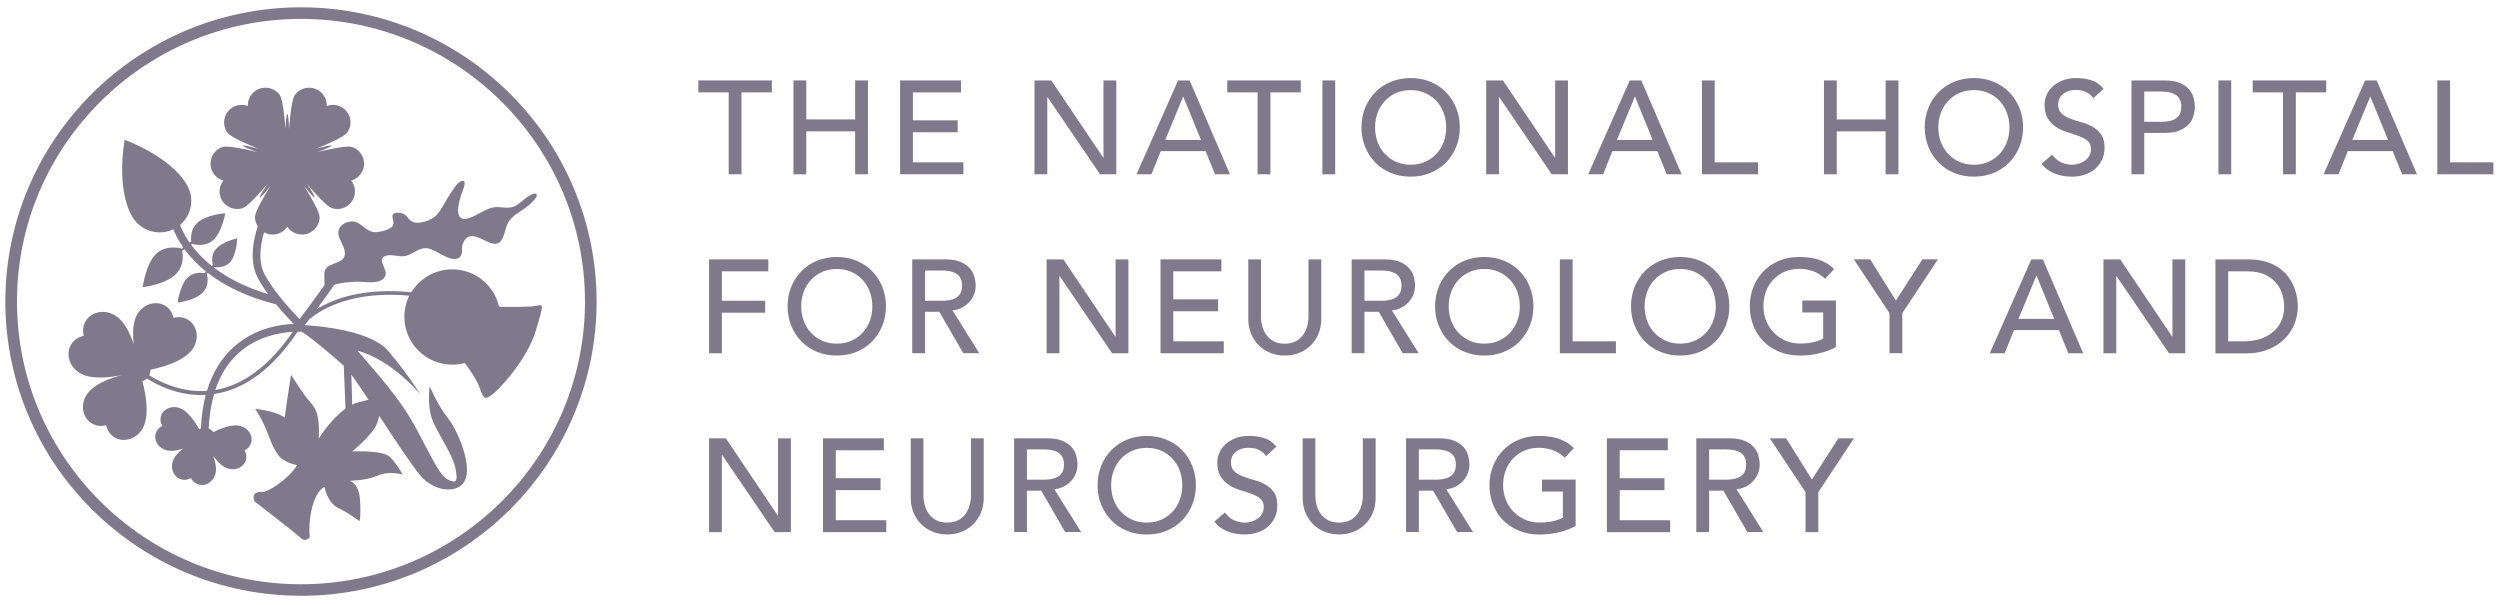 <?xml version="1.0" encoding="UTF-8"?>
<svg id="Layer_1" xmlns="http://www.w3.org/2000/svg" version="1.1" viewBox="0 0 248 60">
  <!-- Generator: Adobe Illustrator 29.6.1, SVG Export Plug-In . SVG Version: 2.1.1 Build 9)  -->
  <path d="M53.243,30.341c-.468.08-2.154.144-3.736.086-.473-2.121-2.373-3.707-4.642-3.707-1.721,0-3.222.914-4.059,2.27-4.642-.454-7.604.58-9.371,1.667.583-.793,1.241-1.701,1.732-2.408.687-.207,1.415-.264,2.165-.305.808-.04,2.408.373,2.876-.546.341-.678-.959-1.718.075-2.023.629-.19,1.311.155,1.929.017.629-.138,1.114-.621,1.75-.753.612-.126,1.19.264,1.703.54.543.293,1.663.925,2.084.132.156-.287.017-.684.116-.989.491-1.563,1.64-.707,2.621-.287,1.686.718,1.397-1.322,2.05-2.161.595-.759,1.565-1.086,2.212-1.787.144-.155.687-.644.445-.845-.179-.149-.612.132-.756.218-.497.293-.907.805-1.438,1.023-.508.213-1.045.086-1.582.057-.803-.034-1.438.42-2.125.759-.416.207-1.38.741-1.721.149-.369-.644.127-1.977.358-2.603.144-.397.387-1.155-.248-.845-.364.178-.664.718-.889,1.034-.508.718-.878,1.592-1.449,2.264-.462.546-1.946,1.103-2.581.603-.398-.31-.427-.661-1.022-.776-.358-.069-.924-.04-.797.471.133.54.202.816-.369,1.115-.346.178-.832.276-1.218.316-1.178.121-1.559-1.42-2.916-.983-.583.19-1.01.684-.849,1.316.162.638.733,1.276.601,1.966-.162.833-1.449.701-1.888,1.362-.167.259-.139.511-.127.799,0,.092.023.483.017.793-.843,1.19-1.963,2.701-2.471,3.374-.751-.77-2.656-2.816-3.511-4.512-.652-1.299-.335-3.023-.017-4.098.254.138.537.224.849.224.606,0,1.137-.305,1.455-.776.312.466.849.776,1.455.776.964,0,1.75-.782,1.75-1.741,0-.466-.756-1.816-1.536-3.08.543.695.97,1.167,1.034,1.121.064-.046-.254-.598-.751-1.322.97,1.127,2.021,2.259,2.471,2.402.918.299,1.905-.201,2.206-1.121.185-.575.058-1.172-.289-1.615.543-.155.999-.563,1.19-1.138.3-.914-.202-1.897-1.126-2.195-.445-.144-1.969.155-3.413.5.832-.293,1.409-.552,1.386-.626-.023-.075-.647.058-1.496.305,1.374-.569,2.783-1.218,3.054-1.592.566-.776.393-1.868-.387-2.431-.491-.356-1.103-.42-1.634-.224.023-.563-.231-1.121-.722-1.477-.779-.563-1.877-.391-2.442.385-.277.379-.462,1.908-.578,3.385-.023-.879-.092-1.506-.173-1.506-.081,0-.144.626-.173,1.506-.116-1.477-.3-3.006-.577-3.385-.566-.776-1.663-.948-2.442-.385-.491.356-.739.914-.722,1.477-.531-.195-1.143-.132-1.634.224-.779.563-.953,1.655-.387,2.431.277.379,1.68,1.029,3.054,1.592-.849-.247-1.467-.379-1.496-.305-.023.075.554.333,1.386.626-1.449-.345-2.968-.644-3.413-.5-.918.299-1.42,1.282-1.126,2.195.185.575.647.983,1.189,1.138-.346.443-.479,1.04-.289,1.615.3.914,1.288,1.414,2.206,1.121.445-.144,1.501-1.276,2.471-2.402-.497.724-.82,1.276-.751,1.322.064.046.491-.425,1.034-1.121-.779,1.264-1.536,2.615-1.536,3.08,0,.345.104.661.277.931-.37,1.121-.901,3.316-.04,5.023.277.552.658,1.132,1.068,1.695-2.362-.707-4.105-1.661-5.387-2.644.011-.011.017-.017.029-.029.22.029,1.103.098,1.64-.557.618-.753.652-2.305.652-2.305,0,0-1.495.31-2.136,1.098-.456.557-.369,1.207-.277,1.54l-.104.103c-.918-.73-1.582-1.466-2.061-2.109.035-.029.069-.052.104-.08.196.058,1.305.345,2.096-.379.878-.793,1.195-2.661,1.195-2.661,0,0-1.853.115-2.766.948-.664.604-.658,1.431-.606,1.833l-.173.132c-.583-.833-.843-1.494-.935-1.759,1.132-.954,1.455-2.598.699-3.925-1.663-2.908-6.196-4.511-6.196-4.511,0,0-.918,4.713.739,7.604.826,1.437,2.621,1.977,4.094,1.264.144.385.439,1.04.982,1.816l-.162.126-.012-.029s-1.542-.448-2.552.557c-1.01,1.006-1.299,3.276-1.299,3.276,0,0,2.229-.236,3.291-1.293.808-.805.71-1.856.618-2.31.075-.046.156-.098.237-.149.497.684,1.19,1.448,2.136,2.207l-.156.149c-.375-.058-1.137-.086-1.692.466-.762.759-.976,2.46-.976,2.46,0,0,1.675-.178,2.471-.971.722-.718.479-1.707.433-1.879.035-.029.069-.058.104-.086,1.536,1.19,3.707,2.345,6.767,3.115.681.828,1.34,1.529,1.738,1.937-1.322.046-3.834.402-5.924,2.27-1.241,1.109-2.136,2.575-2.679,4.374-2.512.172-4.613-.845-5.722-1.546.069-.144.11-.299.11-.466,0-.029-.006-.052-.006-.081,1.293-.27,3.482-.897,4.261-2.155.618-.994.387-2.253-.52-2.805-.439-.27-.953-.322-1.438-.195-.104-.489-.381-.925-.814-1.19-.901-.557-2.136-.201-2.754.793-.491.793-.508,1.971-.37,3.052-.375-1.138-.959-2.345-1.842-2.885-1.034-.638-2.344-.397-2.922.534-.277.448-.335.983-.202,1.483-.508.103-.958.391-1.241.839-.577.931-.208,2.201.826,2.839,1.12.69,2.979.477,4.319.184-1.288.328-2.974.937-3.638,2.011-.618.994-.387,2.253.52,2.805.439.27.953.322,1.438.195.104.488.381.925.814,1.19.901.557,2.136.201,2.754-.793.785-1.264.364-3.506.023-4.776.167-.052.323-.138.45-.259,1.057.672,2.979,1.638,5.364,1.638.156,0,.318-.006.473-.017-.266,1.012-.433,2.126-.485,3.333-.058.023-.116.046-.167.08-.439-.799-1.166-1.879-2.033-2.138-.768-.23-1.553.149-1.761.833-.098.333-.04.678.127.971-.306.155-.543.408-.641.747-.208.69.248,1.431,1.01,1.661.497.149,1.109.04,1.692-.155-.473.374-.878.81-1.028,1.299-.231.764.15,1.546.837,1.753.335.098.681.04.976-.127.156.305.41.54.751.638.693.207,1.438-.247,1.669-1.006.162-.534.023-1.201-.202-1.822.404.563.912,1.081,1.478,1.247.768.23,1.553-.149,1.761-.833.098-.333.041-.678-.127-.971.306-.155.543-.408.641-.747.208-.69-.248-1.431-1.01-1.661-.814-.241-1.929.19-2.731.598-.121-.155-.283-.282-.468-.356.058-1.259.243-2.402.543-3.425,3.054-.46,5.843-2.54,8.286-6.19.191,0,.329.006.398.011,1.184.707,4.175,3.368,4.175,3.368l.173,4.259c-1.467,1.058-2.65,2.96-2.65,2.96.127-3.184-.577-3.098-1.455-4.362-.878-1.264-1.293-1.954-1.293-1.954,0,0-.41,2.529-.635,4.247-.912-.707-2.933-.856-2.933-.856,0,0,.733.971,1.392,2.776s1.247,2.15,1.247,2.15c0,0,.676.529,1.542.632-.941,1.488-2.962,2.713-3.453,2.667-1.264-.086-.791.937-.791.937,0,0,4.146,3.195,4.602,3.644.456.448.883-.069.883-.069,0,0-.185-1.529.283-3.155.468-1.621,1.172-1.845,1.172-1.845,0,0,.283,1.552,1.357,2.08,1.074.529,2.131,1.305,2.131,1.305,0,0,.15-.46.04-2.127-.11-1.667-1.034-1.879-1.034-1.879,0,0,1.559.011,2.783-.506,1.224-.517,2.477-.098,2.477-.098,0,0-.543-1.058-1.264-1.759-.722-.701-3.753-.54-3.753-.54,0,0,1.184-.908,2.084-2.075.3-.391.497-.92.618-1.448,1.536,2.339,3.268,4.96,4.077,5.914,1.461,1.724,3.996,1.868,4.51.27.514-1.598-.82-4.776-1.813-6.012-.993-1.236-1.767-3.121-1.767-3.121,0,0-.266,1.793.202,3.178.468,1.385,2.015,3.425,2.338,4.92.323,1.494,0,1.534-.768,1.149-.768-.385-1.392-1.833-3.078-4.983-1.686-3.15-3.909-5.489-5.861-7.793,3.487.96,6.242,4.345,6.242,4.345,0,0-1.155-1.914-3.199-4.316-1.715-2.017-6.721-2.466-8.268-2.558.104-.138.248-.328.427-.569,1.461-1.207,4.51-2.845,9.943-2.356-.318.632-.497,1.345-.497,2.103,0,2.615,2.131,4.742,4.764,4.742.427,0,.843-.063,1.236-.167.445.598,1.241,1.718,1.507,2.558.387,1.19.601.994,1.195.592.595-.402,3.43-3.379,4.319-6.293.889-2.914.71-2.638.121-2.54l-.012.011ZM12.755,37.06c-.023,0-.046.011-.069.011.023,0,.046-.011.064-.017l.006.006ZM36.55,39.652c-.277.081-.612.167-1.016.264-.202.046-.398.126-.595.218-.023-.776-.052-1.833-.087-2.96.283.351.918,1.293,1.698,2.471v.006ZM21.353,38.692c.508-1.512,1.288-2.753,2.344-3.696,1.842-1.644,4.1-2.006,5.341-2.075-2.292,3.339-4.873,5.282-7.685,5.77Z" fill="#7e7a8c"/>
  <path d="M29.858,59.1C13.685,59.1.531,46.008.531,29.916S13.685.726,29.858.726s29.326,13.092,29.326,29.19-13.153,29.19-29.326,29.19v-.006ZM29.858,1.875C14.325,1.875,1.686,14.456,1.686,29.916s12.639,28.041,28.172,28.041,28.172-12.581,28.172-28.041S45.39,1.875,29.858,1.875Z" fill="#7e7a8c"/>
  <path d="M72.291,9.163h-3.014v-1.184h7.293v1.184h-3.014v8.127h-1.27v-8.127h.006Z" fill="#7e7a8c"/>
  <path d="M78.712,7.979h1.27v3.868h4.85v-3.868h1.27v9.31h-1.27v-4.259h-4.85v4.259h-1.27V7.979Z" fill="#7e7a8c"/>
  <path d="M89.296,7.979h6.034v1.184h-4.769v2.776h4.44v1.184h-4.44v2.983h5.006v1.184h-6.276V7.979h.006Z" fill="#7e7a8c"/>
  <path d="M102.622,7.979h1.663l5.15,7.65h.029v-7.65h1.271v9.31h-1.611l-5.203-7.65h-.029v7.65h-1.27V7.979Z" fill="#7e7a8c"/>
  <path d="M116.861,7.979h1.149l4.002,9.31h-1.479l-.935-2.299h-4.452l-.924,2.299h-1.478l4.123-9.31h-.006ZM119.136,13.881l-1.744-4.276h-.029l-1.772,4.276h3.545Z" fill="#7e7a8c"/>
  <path d="M124.76,9.163h-3.014v-1.184h7.293v1.184h-3.014v8.127h-1.271v-8.127h.006Z" fill="#7e7a8c"/>
  <path d="M131.181,7.979h1.27v9.31h-1.27V7.979Z" fill="#7e7a8c"/>
  <path d="M139.935,17.525c-.716,0-1.369-.127-1.969-.374-.601-.247-1.115-.592-1.542-1.034-.427-.437-.762-.954-1.005-1.552-.242-.598-.363-1.241-.363-1.931s.121-1.339.363-1.931c.243-.598.578-1.115,1.005-1.552.427-.437.941-.782,1.542-1.035.6-.247,1.253-.374,1.969-.374s1.368.126,1.969.374c.6.253,1.114.592,1.541,1.035.428.437.763.954,1.005,1.552.243.598.364,1.241.364,1.931s-.121,1.339-.364,1.931c-.242.598-.577,1.115-1.005,1.552-.427.437-.941.782-1.541,1.034-.601.247-1.253.374-1.969.374ZM139.935,16.341c.537,0,1.022-.098,1.455-.293.433-.195.802-.46,1.108-.793.306-.333.549-.724.716-1.178.168-.454.249-.931.249-1.437,0-.506-.087-.989-.249-1.437-.167-.454-.404-.845-.716-1.178-.306-.333-.681-.598-1.108-.793-.427-.195-.918-.293-1.455-.293s-1.022.098-1.455.293c-.433.195-.803.46-1.109.793-.312.333-.548.724-.716,1.178-.167.454-.248.931-.248,1.437,0,.506.081.989.248,1.437.168.454.404.845.716,1.178.306.333.676.598,1.109.793.433.195.918.293,1.455.293Z" fill="#7e7a8c"/>
  <path d="M147.429,7.979h1.663l5.15,7.65h.029v-7.65h1.27v9.31h-1.611l-5.202-7.65h-.029v7.65h-1.27V7.979Z" fill="#7e7a8c"/>
  <path d="M161.668,7.979h1.149l4.001,9.31h-1.478l-.935-2.299h-4.452l-.924,2.299h-1.478l4.122-9.31h-.005ZM163.943,13.881l-1.744-4.276h-.029l-1.773,4.276h3.546Z" fill="#7e7a8c"/>
  <path d="M168.828,7.979h1.27v8.127h4.296v1.184h-5.56V7.979h-.006Z" fill="#7e7a8c"/>
  <path d="M180.936,7.979h1.27v3.868h4.85v-3.868h1.27v9.31h-1.27v-4.259h-4.85v4.259h-1.27V7.979Z" fill="#7e7a8c"/>
  <path d="M195.81,17.525c-.716,0-1.369-.127-1.969-.374-.601-.247-1.115-.592-1.542-1.034-.427-.437-.762-.954-1.005-1.552-.242-.598-.363-1.241-.363-1.931s.121-1.339.363-1.931c.243-.598.578-1.115,1.005-1.552.427-.437.941-.782,1.542-1.035.6-.247,1.253-.374,1.969-.374s1.368.126,1.969.374c.6.253,1.114.592,1.541,1.035.428.437.763.954,1.005,1.552.243.598.364,1.241.364,1.931s-.121,1.339-.364,1.931c-.242.598-.577,1.115-1.005,1.552-.427.437-.941.782-1.541,1.034-.601.247-1.253.374-1.969.374ZM195.81,16.341c.537,0,1.022-.098,1.455-.293.433-.195.802-.46,1.108-.793.306-.333.549-.724.716-1.178.168-.454.249-.931.249-1.437,0-.506-.087-.989-.249-1.437-.167-.454-.404-.845-.716-1.178-.306-.333-.681-.598-1.108-.793-.427-.195-.918-.293-1.455-.293s-1.022.098-1.455.293c-.433.195-.803.46-1.109.793-.312.333-.548.724-.716,1.178-.167.454-.248.931-.248,1.437,0,.506.081.989.248,1.437.168.454.404.845.716,1.178.306.333.676.598,1.109.793.433.195.918.293,1.455.293Z" fill="#7e7a8c"/>
  <path d="M203.582,15.341c.231.339.52.592.878.759.358.161.722.241,1.103.241.213,0,.427-.035.646-.098.22-.063.422-.167.601-.293.179-.126.329-.293.444-.488.116-.195.174-.414.174-.672,0-.362-.116-.632-.341-.822-.225-.19-.514-.345-.855-.471-.34-.127-.71-.247-1.108-.368-.399-.121-.768-.282-1.109-.494-.34-.213-.623-.494-.854-.851-.231-.356-.341-.833-.341-1.437,0-.27.058-.563.179-.868.121-.305.306-.586.56-.839.254-.253.583-.466.982-.638.398-.172.883-.259,1.443-.259.508,0,.999.069,1.467.213.467.138.877.425,1.23.856l-1.028.931c-.156-.247-.381-.443-.676-.592-.288-.149-.618-.224-.993-.224s-.647.046-.878.138c-.23.092-.421.213-.56.356-.138.144-.242.299-.294.466-.052.167-.087.322-.087.46,0,.397.116.695.341.908.231.213.514.379.855.511.34.132.71.247,1.108.356.399.103.768.253,1.109.443.34.19.623.443.854.764.231.322.341.759.341,1.322,0,.448-.087.851-.26,1.207-.173.362-.404.661-.693.908-.288.247-.635.431-1.033.563-.399.132-.82.195-1.271.195-.6,0-1.166-.103-1.703-.316-.537-.213-.964-.534-1.282-.971l1.045-.897h.006Z" fill="#7e7a8c"/>
  <path d="M211.44,7.979h3.292c.6,0,1.091.08,1.478.241.387.161.693.368.918.621.225.253.381.529.468.839.086.31.132.609.132.902s-.046.592-.132.902c-.087.31-.243.592-.468.839-.225.247-.531.454-.918.621-.387.167-.878.241-1.478.241h-2.021v4.104h-1.271V7.979ZM212.711,12.082h1.663c.248,0,.49-.017.733-.057.242-.04.456-.109.647-.218.19-.103.34-.259.456-.454.115-.195.173-.454.173-.77s-.058-.569-.173-.77c-.116-.195-.266-.351-.456-.454-.191-.103-.405-.178-.647-.218-.243-.04-.485-.057-.733-.057h-1.663v3Z" fill="#7e7a8c"/>
  <path d="M220.066,7.979h1.271v9.31h-1.271V7.979Z" fill="#7e7a8c"/>
  <path d="M226.482,9.163h-3.014v-1.184h7.292v1.184h-3.014v8.127h-1.27v-8.127h.006Z" fill="#7e7a8c"/>
  <path d="M234.617,7.979h1.149l4.001,9.31h-1.478l-.935-2.299h-4.452l-.924,2.299h-1.478l4.123-9.31h-.006ZM236.892,13.881l-1.744-4.276h-.029l-1.772,4.276h3.545Z" fill="#7e7a8c"/>
  <path d="M241.777,7.979h1.271v8.127h4.296v1.184h-5.561V7.979h-.006Z" fill="#7e7a8c"/>
  <path d="M70.34,25.732h5.878v1.184h-4.608v2.92h4.296v1.184h-4.296v4.023h-1.27v-9.31Z" fill="#7e7a8c"/>
  <path d="M83.008,35.272c-.716,0-1.369-.126-1.969-.373-.601-.247-1.114-.592-1.542-1.034-.427-.437-.762-.954-1.005-1.552-.242-.598-.364-1.241-.364-1.931,0-.69.121-1.339.364-1.931.242-.598.577-1.115,1.005-1.552.427-.437.941-.782,1.542-1.034.601-.247,1.253-.373,1.969-.373s1.368.126,1.969.373c.601.253,1.114.592,1.542,1.034.427.437.762.954,1.005,1.552s.364,1.241.364,1.931c0,.69-.121,1.339-.364,1.931-.242.598-.577,1.115-1.005,1.552-.427.437-.941.782-1.542,1.034-.6.247-1.253.373-1.969.373ZM83.008,34.089c.537,0,1.022-.098,1.455-.293.433-.195.803-.46,1.109-.793.306-.333.548-.724.716-1.178.167-.454.248-.931.248-1.442s-.087-.989-.248-1.437c-.168-.454-.404-.845-.716-1.178-.312-.333-.681-.598-1.109-.793-.427-.195-.918-.293-1.455-.293s-1.022.098-1.455.293c-.433.196-.803.46-1.109.793-.312.333-.548.724-.716,1.178-.167.454-.248.931-.248,1.437,0,.506.081.989.248,1.442.168.454.404.845.716,1.178.306.333.676.598,1.109.793.433.195.918.293,1.455.293Z" fill="#7e7a8c"/>
  <path d="M90.497,25.732h3.291c.601,0,1.091.081,1.478.241.387.161.693.368.918.621.225.253.381.529.468.839.087.31.133.609.133.902s-.052.586-.156.862c-.104.276-.26.523-.456.747-.196.224-.439.414-.728.563-.283.155-.606.247-.959.282l2.656,4.247h-1.582l-2.379-4.104h-1.415v4.104h-1.27v-9.31.006ZM91.767,29.836h1.663c.248,0,.491-.017.733-.058.242-.04.456-.109.647-.218.191-.103.341-.259.456-.454.115-.195.173-.454.173-.77s-.058-.569-.173-.77c-.115-.195-.266-.351-.456-.454-.191-.103-.404-.178-.647-.218-.242-.04-.485-.058-.733-.058h-1.663v3Z" fill="#7e7a8c"/>
  <path d="M103.823,25.732h1.663l5.151,7.655h.029v-7.655h1.27v9.31h-1.611l-5.203-7.649h-.028v7.649h-1.271v-9.31Z" fill="#7e7a8c"/>
  <path d="M115.129,25.732h6.034v1.184h-4.77v2.776h4.441v1.184h-4.441v2.983h5.006v1.184h-6.276v-9.31h.006Z" fill="#7e7a8c"/>
  <path d="M125.089,25.732v5.707c0,.287.04.592.121.902.081.31.214.598.398.862.185.264.428.477.728.644.3.167.67.247,1.109.247.438,0,.808-.086,1.108-.247.301-.167.543-.379.728-.644.185-.264.317-.552.398-.862.081-.31.121-.609.121-.902v-5.707h1.271v5.902c0,.546-.093,1.034-.277,1.477-.185.443-.439.828-.768,1.149-.329.322-.711.575-1.149.747-.439.172-.918.264-1.427.264-.508,0-.987-.086-1.426-.264-.439-.178-.825-.425-1.149-.747-.323-.322-.583-.707-.768-1.149-.185-.443-.277-.937-.277-1.477v-5.902h1.27-.011Z" fill="#7e7a8c"/>
  <path d="M134.085,25.732h3.291c.601,0,1.091.081,1.478.241.387.161.693.368.918.621.226.253.381.529.468.839.087.31.133.609.133.902s-.052.586-.156.862c-.104.276-.26.523-.456.747-.196.224-.439.414-.728.563-.283.155-.606.247-.958.282l2.656,4.247h-1.582l-2.379-4.104h-1.415v4.104h-1.27v-9.31.006ZM135.355,29.836h1.663c.248,0,.491-.017.733-.058.243-.04.457-.109.647-.218.191-.103.341-.259.456-.454.116-.195.174-.454.174-.77s-.058-.569-.174-.77c-.115-.195-.265-.351-.456-.454-.19-.103-.404-.178-.647-.218-.242-.04-.485-.058-.733-.058h-1.663v3Z" fill="#7e7a8c"/>
  <path d="M147.238,35.272c-.716,0-1.368-.126-1.969-.373-.6-.247-1.114-.592-1.541-1.034-.427-.437-.762-.954-1.005-1.552-.242-.598-.364-1.241-.364-1.931,0-.69.122-1.339.364-1.931.243-.598.578-1.115,1.005-1.552s.941-.782,1.541-1.034c.601-.247,1.253-.373,1.969-.373s1.369.126,1.969.373c.601.253,1.115.592,1.542,1.034.427.437.762.954,1.005,1.552.242.598.364,1.241.364,1.931,0,.69-.122,1.339-.364,1.931-.243.598-.578,1.115-1.005,1.552-.427.437-.941.782-1.542,1.034-.6.247-1.253.373-1.969.373ZM147.238,34.089c.537,0,1.022-.098,1.456-.293.433-.195.802-.46,1.108-.793s.549-.724.716-1.178c.168-.454.248-.931.248-1.442s-.086-.989-.248-1.437c-.167-.454-.404-.845-.716-1.178-.312-.333-.681-.598-1.108-.793-.428-.195-.919-.293-1.456-.293s-1.022.098-1.455.293c-.433.196-.802.46-1.108.793-.312.333-.549.724-.716,1.178-.168.454-.248.931-.248,1.437,0,.506.08.989.248,1.442.167.454.404.845.716,1.178.306.333.675.598,1.108.793s.918.293,1.455.293Z" fill="#7e7a8c"/>
  <path d="M154.733,25.732h1.271v8.127h4.296v1.184h-5.561v-9.31h-.006Z" fill="#7e7a8c"/>
  <path d="M166.674,35.272c-.716,0-1.368-.126-1.969-.373-.6-.247-1.114-.592-1.542-1.034-.427-.437-.762-.954-1.004-1.552-.243-.598-.364-1.241-.364-1.931,0-.69.121-1.339.364-1.931.242-.598.577-1.115,1.004-1.552.428-.437.942-.782,1.542-1.034.601-.247,1.253-.373,1.969-.373s1.368.126,1.969.373c.6.253,1.114.592,1.542,1.034.427.437.762.954,1.004,1.552.243.598.364,1.241.364,1.931,0,.69-.121,1.339-.364,1.931-.242.598-.577,1.115-1.004,1.552-.428.437-.942.782-1.542,1.034-.601.247-1.253.373-1.969.373ZM166.674,34.089c.537,0,1.022-.098,1.455-.293s.803-.46,1.109-.793.548-.724.716-1.178c.167-.454.248-.931.248-1.442s-.087-.989-.248-1.437c-.168-.454-.405-.845-.716-1.178-.312-.333-.682-.598-1.109-.793-.427-.195-.918-.293-1.455-.293s-1.022.098-1.455.293c-.433.196-.803.46-1.109.793-.311.333-.548.724-.716,1.178-.167.454-.248.931-.248,1.437,0,.506.081.989.248,1.442.168.454.405.845.716,1.178.306.333.676.598,1.109.793s.918.293,1.455.293Z" fill="#7e7a8c"/>
  <path d="M182.126,29.83v4.586c-.231.138-.491.264-.78.368-.289.103-.595.195-.906.27-.312.075-.63.126-.953.167-.323.035-.624.052-.907.052-.791,0-1.501-.132-2.119-.397-.617-.264-1.143-.615-1.57-1.063-.427-.448-.751-.966-.976-1.558-.225-.592-.335-1.218-.335-1.874,0-.69.121-1.339.364-1.931.242-.598.577-1.115,1.005-1.552.427-.437.941-.782,1.541-1.034.601-.247,1.253-.373,1.969-.373.86,0,1.565.109,2.113.322.549.213,1.005.511,1.375.885l-.895.96c-.387-.368-.797-.626-1.23-.77-.433-.144-.884-.218-1.363-.218-.537,0-1.022.098-1.455.293-.433.195-.803.46-1.109.793-.311.333-.548.724-.716,1.178-.167.454-.248.931-.248,1.437,0,.506.093,1.017.277,1.466.185.454.439.845.768,1.178.329.333.711.592,1.149.782.439.19.918.282,1.438.282.45,0,.872-.04,1.276-.126.399-.081.739-.201,1.022-.362v-2.592h-2.073v-1.184h3.343l-.005.017Z" fill="#7e7a8c"/>
  <path d="M187.438,31.066l-3.54-5.339h1.623l2.552,4.092,2.627-4.092h1.548l-3.54,5.339v3.971h-1.27v-3.971Z" fill="#7e7a8c"/>
  <path d="M201.503,25.732h1.149l4.001,9.31h-1.478l-.935-2.299h-4.452l-.924,2.299h-1.478l4.122-9.31h-.005ZM203.778,31.634l-1.744-4.276h-.029l-1.773,4.276h3.546Z" fill="#7e7a8c"/>
  <path d="M208.663,25.732h1.663l5.15,7.655h.029v-7.655h1.271v9.31h-1.611l-5.203-7.649h-.029v7.649h-1.27v-9.31Z" fill="#7e7a8c"/>
  <path d="M219.761,25.732h3.262c.658,0,1.242.075,1.738.224.497.149.93.35,1.293.598.364.253.67.534.913.862.242.322.433.655.577,1,.139.345.243.684.306,1.029.064.339.093.655.093.948,0,.598-.11,1.173-.33,1.73-.219.557-.548,1.052-.975,1.489-.433.437-.965.782-1.606,1.046-.64.264-1.374.397-2.211.397h-3.049v-9.31l-.011-.011ZM221.031,33.859h1.599c.537,0,1.046-.075,1.525-.218.479-.144.901-.362,1.259-.649.363-.287.646-.649.86-1.086.214-.437.317-.943.317-1.517,0-.299-.046-.644-.144-1.046-.098-.397-.277-.776-.548-1.138-.272-.362-.641-.667-1.115-.914-.473-.247-1.091-.373-1.848-.373h-1.899v6.943h-.006Z" fill="#7e7a8c"/>
  <path d="M70.34,43.48h1.663l5.15,7.655h.029v-7.655h1.27v9.31h-1.611l-5.202-7.655h-.029v7.655h-1.27v-9.31Z" fill="#7e7a8c"/>
  <path d="M81.645,43.48h6.034v1.184h-4.769v2.776h4.44v1.184h-4.44v2.983h5.006v1.184h-6.276v-9.31h.006Z" fill="#7e7a8c"/>
  <path d="M91.605,43.48v5.707c0,.287.04.592.121.902.081.31.214.598.398.862s.427.477.728.644c.3.167.67.247,1.109.247.439,0,.808-.08,1.109-.247.3-.167.543-.379.728-.644s.318-.552.398-.862c.081-.31.121-.609.121-.902v-5.707h1.27v5.902c0,.546-.092,1.034-.277,1.477-.185.443-.439.828-.768,1.149-.329.322-.71.575-1.149.747-.439.172-.918.264-1.426.264s-.987-.086-1.426-.264c-.439-.178-.826-.425-1.149-.747-.323-.322-.583-.707-.768-1.149-.185-.443-.277-.937-.277-1.477v-5.902h1.27-.012Z" fill="#7e7a8c"/>
  <path d="M100.602,43.479h3.291c.6,0,1.091.081,1.478.241.387.161.693.368.918.615s.381.529.468.839c.086.31.133.609.133.902s-.052.586-.156.862c-.104.276-.26.529-.457.747-.196.218-.438.414-.727.563-.283.155-.606.247-.959.282l2.657,4.247h-1.583l-2.378-4.104h-1.415v4.104h-1.27v-9.31.011ZM101.872,47.583h1.663c.248,0,.491-.017.733-.058.243-.04.456-.115.647-.218.19-.103.34-.259.456-.454.115-.195.173-.454.173-.77s-.058-.575-.173-.77c-.116-.195-.266-.351-.456-.454-.191-.103-.404-.178-.647-.218-.242-.04-.485-.058-.733-.058h-1.663v3Z" fill="#7e7a8c"/>
  <path d="M113.755,53.026c-.716,0-1.368-.126-1.969-.373-.6-.247-1.114-.592-1.542-1.034-.427-.437-.762-.954-1.004-1.552-.243-.598-.364-1.241-.364-1.931,0-.69.121-1.339.364-1.931.242-.598.577-1.115,1.004-1.552.428-.437.942-.782,1.542-1.034.601-.253,1.253-.374,1.969-.374s1.369.127,1.969.374c.601.247,1.114.592,1.542,1.034.427.443.762.954,1.004,1.552.243.598.364,1.241.364,1.931,0,.69-.121,1.339-.364,1.931-.242.598-.577,1.115-1.004,1.552-.428.437-.941.782-1.542,1.034-.6.247-1.253.373-1.969.373ZM113.755,51.842c.537,0,1.022-.098,1.455-.293s.803-.46,1.109-.793c.306-.333.548-.724.716-1.178.167-.454.248-.931.248-1.443s-.087-.989-.248-1.442c-.168-.454-.404-.845-.716-1.178-.306-.333-.682-.598-1.109-.793s-.918-.293-1.455-.293-1.022.098-1.455.293c-.433.195-.803.466-1.109.793-.311.333-.548.724-.716,1.178-.167.454-.248.931-.248,1.442s.081.989.248,1.443c.168.454.405.845.716,1.178.306.333.676.598,1.109.793.433.195.918.293,1.455.293Z" fill="#7e7a8c"/>
  <path d="M121.521,50.842c.231.339.519.592.877.759.358.161.722.241,1.103.241.214,0,.427-.035.647-.098.219-.069.421-.167.6-.293s.329-.293.445-.488c.115-.195.173-.414.173-.672,0-.362-.115-.632-.341-.822-.225-.19-.513-.345-.854-.471-.341-.126-.71-.253-1.109-.368-.398-.121-.768-.282-1.108-.494-.341-.213-.624-.494-.855-.851-.231-.356-.341-.833-.341-1.442,0-.27.058-.563.179-.868.122-.305.306-.586.561-.839.254-.253.583-.466.981-.638.399-.172.884-.259,1.444-.259.508,0,.999.069,1.466.213.468.138.878.425,1.23.856l-1.028.931c-.156-.247-.381-.443-.675-.592-.289-.149-.618-.224-.993-.224-.376,0-.647.046-.878.138-.231.092-.422.213-.56.356-.139.144-.243.299-.295.466-.057.167-.086.322-.086.46,0,.397.115.695.34.908.231.213.514.379.855.511.341.132.71.247,1.109.356.398.103.768.253,1.108.443.341.19.624.443.855.764.231.322.34.759.34,1.322,0,.448-.086.851-.259,1.207-.174.356-.405.661-.693.908-.289.247-.635.437-1.034.563-.398.132-.82.195-1.27.195-.601,0-1.166-.103-1.703-.316-.537-.213-.965-.534-1.282-.971l1.045-.897.006.006Z" fill="#7e7a8c"/>
  <path d="M130.482,43.48v5.707c0,.287.041.592.122.902.08.31.213.598.398.862s.427.477.728.644c.3.167.669.247,1.108.247s.809-.08,1.109-.247c.3-.167.543-.379.727-.644.185-.264.318-.552.399-.862.081-.31.121-.609.121-.902v-5.707h1.27v5.902c0,.546-.092,1.034-.277,1.477-.185.443-.439.828-.768,1.149-.329.322-.71.575-1.149.747-.439.172-.918.264-1.426.264s-.987-.086-1.426-.264c-.439-.178-.826-.425-1.149-.747-.324-.322-.583-.707-.768-1.149-.185-.443-.277-.937-.277-1.477v-5.902h1.27-.012Z" fill="#7e7a8c"/>
  <path d="M139.479,43.479h3.291c.6,0,1.091.081,1.478.241.387.161.693.368.918.615s.381.529.468.839c.086.31.132.609.132.902s-.052.586-.155.862c-.104.276-.26.529-.457.747-.196.218-.438.414-.727.563-.283.155-.606.247-.959.282l2.656,4.247h-1.582l-2.379-4.104h-1.414v4.104h-1.27v-9.31.011ZM140.749,47.583h1.663c.248,0,.491-.017.733-.058.243-.04.456-.115.647-.218.19-.103.34-.259.456-.454.115-.195.173-.454.173-.77s-.058-.575-.173-.77c-.116-.195-.266-.351-.456-.454-.191-.103-.404-.178-.647-.218-.242-.04-.485-.058-.733-.058h-1.663v3Z" fill="#7e7a8c"/>
  <path d="M156.303,47.583v4.586c-.231.138-.49.264-.779.368-.289.103-.595.195-.907.27-.311.075-.629.127-.952.167-.324.035-.624.052-.907.052-.791,0-1.501-.132-2.119-.397-.618-.264-1.143-.615-1.57-1.063-.428-.448-.751-.966-.976-1.558-.225-.592-.335-1.218-.335-1.874,0-.695.121-1.339.364-1.931.242-.598.577-1.115,1.004-1.552.428-.437.941-.782,1.542-1.034.6-.253,1.253-.374,1.969-.374.86,0,1.565.109,2.113.322.549.213,1.005.511,1.374.885l-.895.96c-.386-.368-.796-.626-1.229-.77s-.884-.218-1.363-.218c-.537,0-1.022.098-1.455.293-.433.195-.803.466-1.109.793-.312.333-.548.724-.716,1.178-.167.454-.248.931-.248,1.443s.092,1.017.277,1.466c.185.454.439.845.768,1.178.329.333.71.592,1.149.782.439.19.918.282,1.438.282.45,0,.872-.04,1.276-.126.398-.086.739-.207,1.022-.362v-2.592h-2.073v-1.184h3.343l-.006.011Z" fill="#7e7a8c"/>
  <path d="M159.41,43.48h6.034v1.184h-4.769v2.776h4.44v1.184h-4.44v2.983h5.006v1.184h-6.277v-9.31h.006Z" fill="#7e7a8c"/>
  <path d="M168.273,43.48h3.292c.6,0,1.091.08,1.478.241.387.161.693.368.918.615s.381.529.468.839c.086.31.132.609.132.902s-.052.586-.156.862c-.103.276-.259.529-.456.747-.196.218-.439.414-.727.563-.283.155-.606.247-.959.282l2.656,4.247h-1.582l-2.379-4.104h-1.414v4.104h-1.271v-9.31.011ZM169.544,47.583h1.663c.248,0,.49-.017.733-.058.242-.04.456-.115.647-.218.19-.103.34-.259.456-.454.115-.195.173-.454.173-.77s-.058-.575-.173-.77c-.116-.195-.266-.35-.456-.454-.191-.103-.405-.178-.647-.218-.243-.04-.485-.058-.733-.058h-1.663v3Z" fill="#7e7a8c"/>
  <path d="M179.106,48.819l-3.54-5.339h1.623l2.552,4.086,2.627-4.086h1.548l-3.54,5.339v3.971h-1.27v-3.971Z" fill="#7e7a8c"/>
</svg>